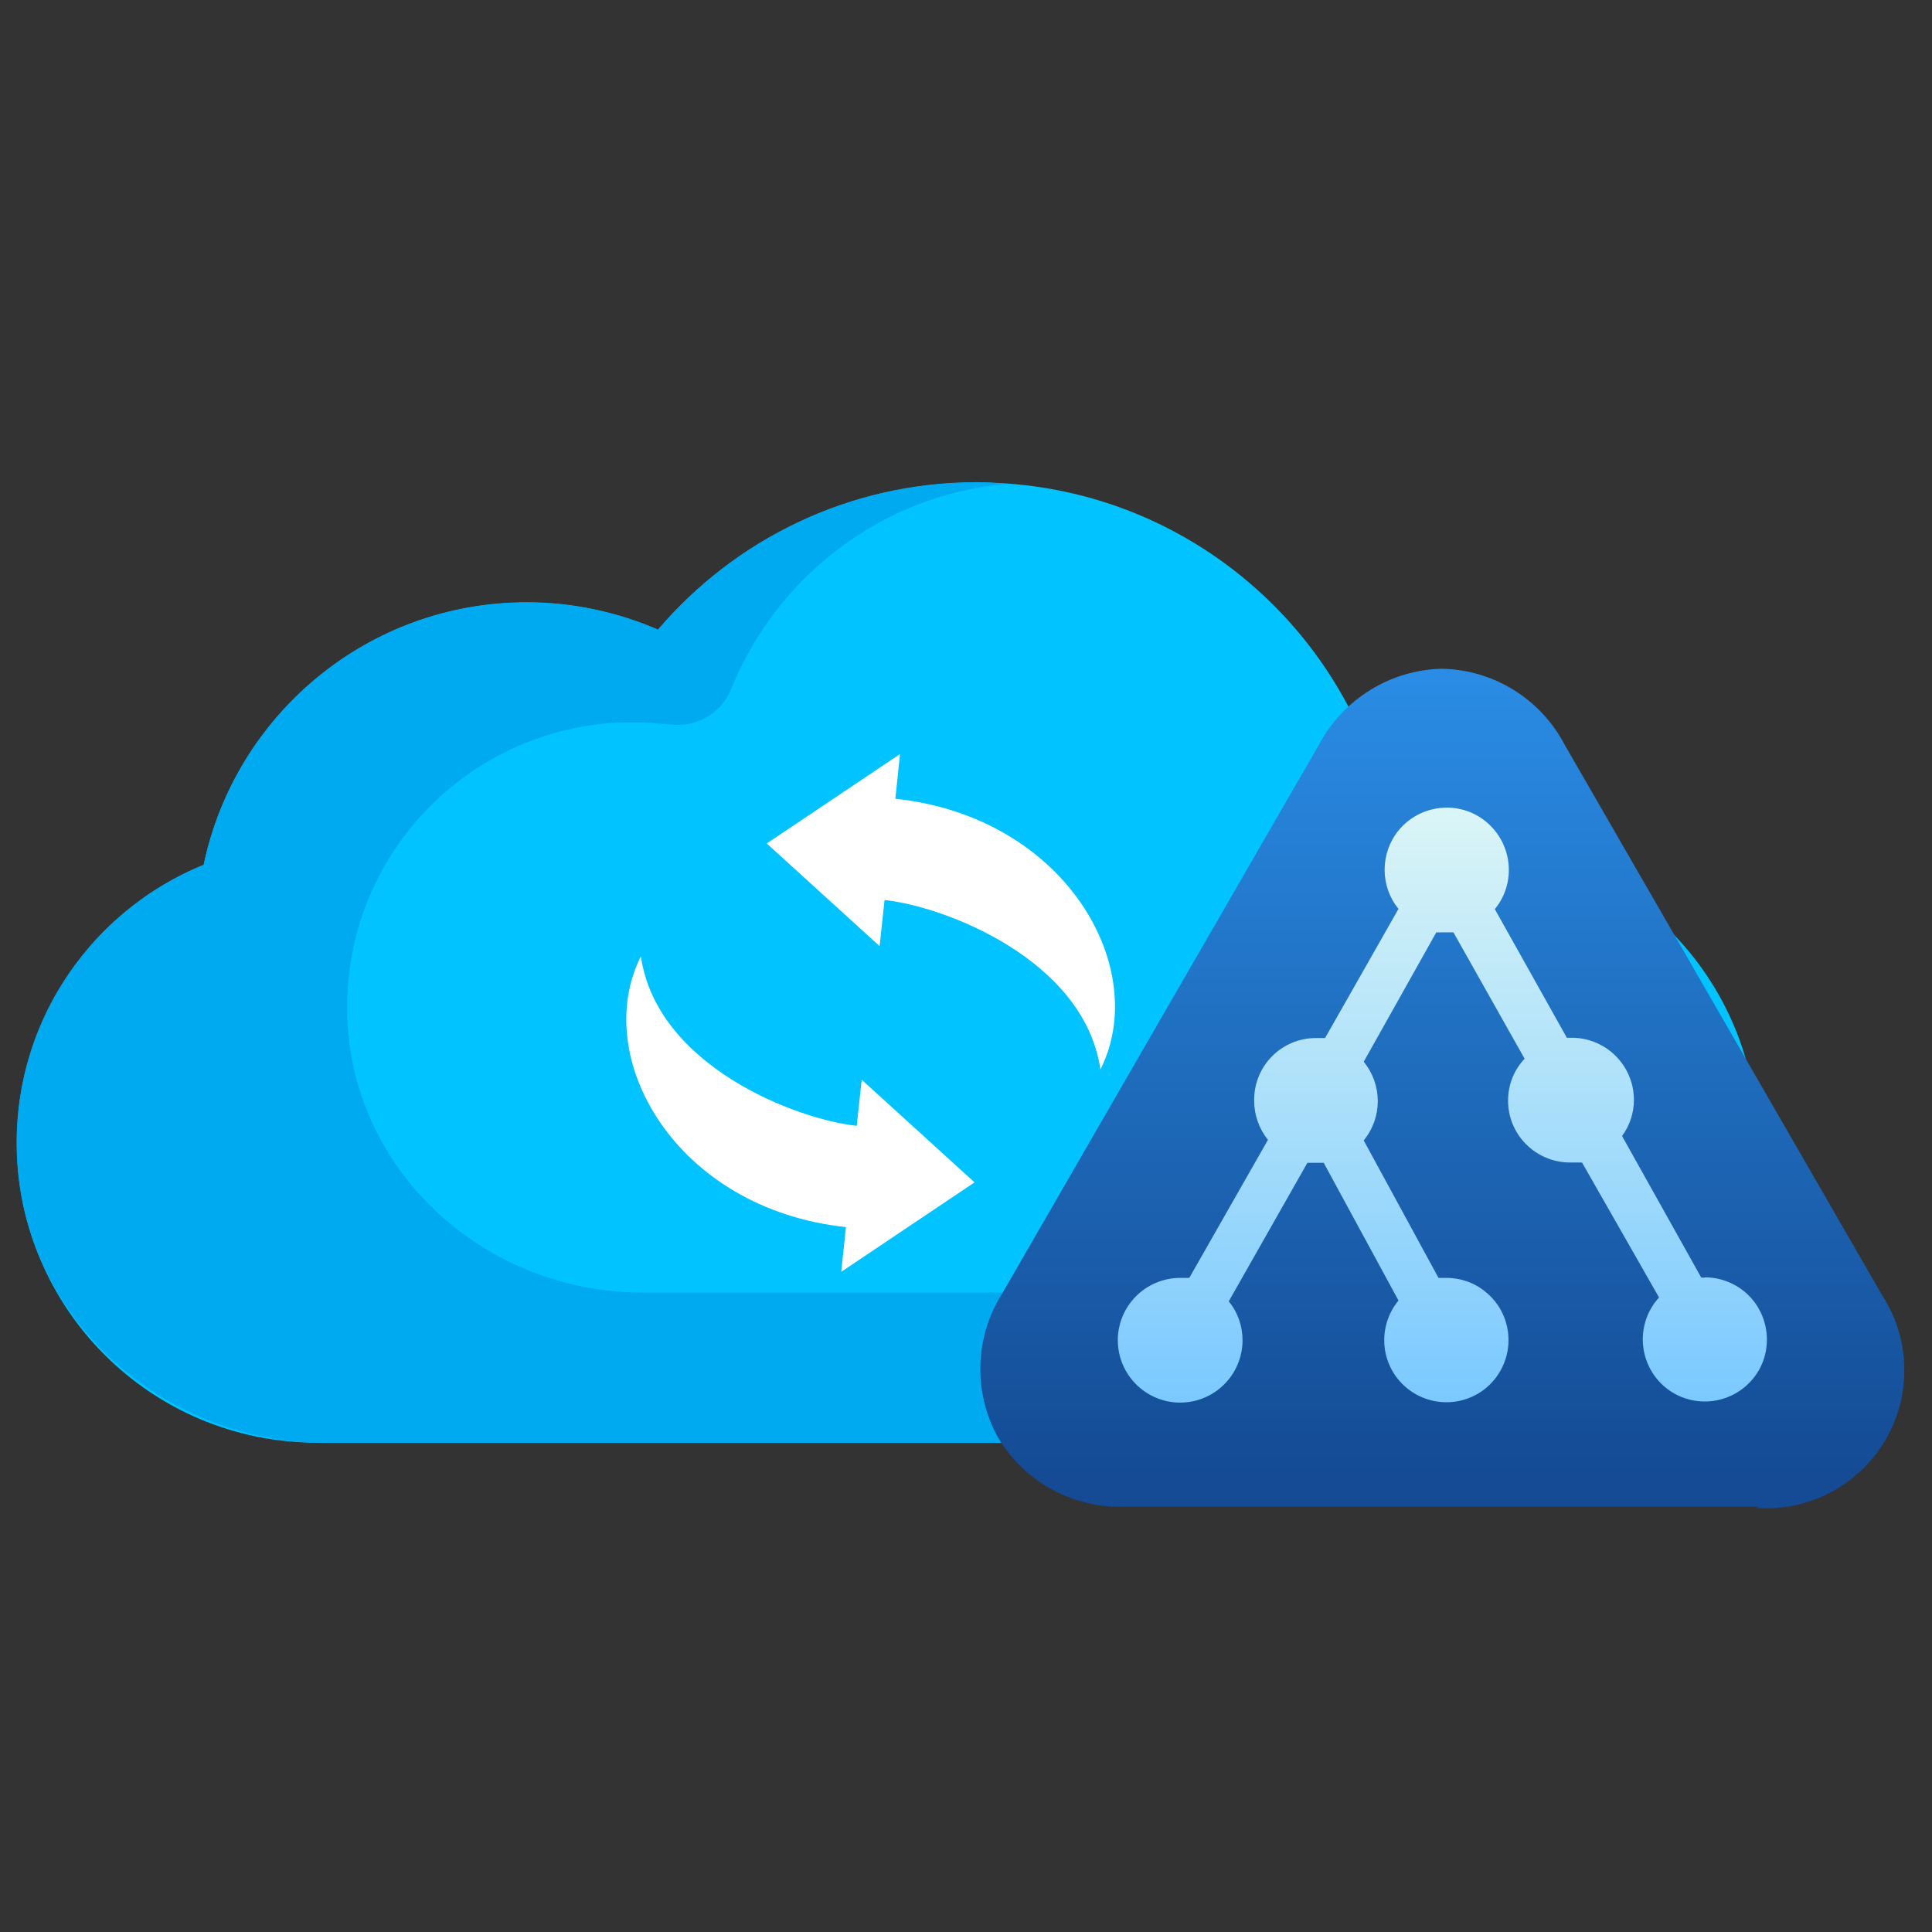 <?xml version="1.0" encoding="UTF-8"?><svg id="Layer_1" xmlns="http://www.w3.org/2000/svg" xmlns:xlink="http://www.w3.org/1999/xlink" viewBox="0 0 70 70"><rect x="0" y="0" width="70" height="70" fill="#333333" stroke="none"/><defs><style>.cls-1{fill:url(#linear-gradient);}.cls-2{fill:#00c3ff;}.cls-3{fill:#00aaf0;}.cls-4{fill:url(#New_Gradient_Swatch_1);}.cls-5{fill:#fff;fill-rule:evenodd;}</style><linearGradient id="New_Gradient_Swatch_1" x1="52.26" y1="10.46" x2="52.26" y2="58.73" gradientUnits="userSpaceOnUse"><stop offset=".09" stop-color="#31a2ff"/><stop offset=".89" stop-color="#144b94"/></linearGradient><linearGradient id="linear-gradient" x1="52.26" y1="59.05" x2="52.26" y2="20.64" gradientUnits="userSpaceOnUse"><stop offset=".19" stop-color="#76c7ff"/><stop offset=".9" stop-color="#f0fff4"/></linearGradient></defs><path class="cls-2" d="m52.8,30.53c-.79,0-1.56.08-2.31.25-.95-7.5-7.33-13.3-15.1-13.3-4.63,0-8.77,2.08-11.55,5.34-1.46-.63-3.07-.99-4.75-.99-5.76,0-10.57,4.07-11.71,9.51-3.97,1.62-6.77,5.52-6.77,10.06,0,6.01,4.86,10.87,10.87,10.87h41.33c6.01,0,10.87-4.86,10.87-10.87s-4.86-10.87-10.87-10.87Z"/><path class="cls-3" d="m50.09,46.83h-26.83c-5.51,0-10.3-4.15-10.66-9.65-.39-6.02,4.38-11.01,10.31-11.01.46,0,.91.03,1.35.08.95.13,1.88-.4,2.23-1.28,1.64-4.07,5.45-7.04,9.99-7.44-.36-.03-.72-.06-1.09-.06-4.63,0-8.77,2.08-11.55,5.34-1.46-.63-3.07-.99-4.75-.99-5.76,0-10.57,4.07-11.71,9.51-4.28,1.74-7.19,6.12-6.73,11.11.53,5.65,5.49,9.84,11.16,9.84h38.26c1.51,0,2.72-1.21,2.72-2.72h0c0-1.51-1.21-2.72-2.72-2.72h.01Z"/><path class="cls-4" d="m63.71,54.59h-22.91c-1.88.08-3.66-.87-4.63-2.49-.92-1.65-.86-3.66.15-5.25l11.46-19.85c.88-1.67,2.59-2.73,4.47-2.77,1.88.04,3.58,1.1,4.45,2.77l11.47,19.89c1.52,2.31.89,5.41-1.42,6.93-.92.61-2.01.89-3.11.82l.07-.05Z"/><path class="cls-1" d="m61.78,46.29h-.14l-2.87-5.13c.28-.38.43-.84.43-1.31,0-1.24-1.01-2.25-2.25-2.25h-.18l-2.61-4.66c.79-.96.64-2.38-.32-3.17-.96-.79-2.38-.64-3.17.32-.67.83-.67,2.02,0,2.84l-2.66,4.68h-.33c-1.24,0-2.24,1-2.24,2.24,0,0,0,.02,0,.03,0,.52.18,1.02.5,1.42l-2.85,5h-.32c-1.25,0-2.26,1-2.27,2.25,0,1.25,1,2.26,2.25,2.27,1.25,0,2.26-1,2.27-2.25,0-.52-.17-1.02-.5-1.42l2.85-5.02h.59l2.71,4.99c-.79.96-.66,2.38.3,3.17.96.79,2.38.66,3.17-.3.79-.96.66-2.38-.3-3.17-.4-.34-.91-.52-1.44-.52h-.28l-2.71-4.98c.68-.83.68-2.02,0-2.85l2.63-4.69h.62l2.58,4.58c-.39.41-.6.95-.6,1.52,0,1.24,1.01,2.24,2.25,2.24.14,0,.29,0,.43,0l2.79,4.89c-.84.92-.77,2.34.14,3.18.92.84,2.34.77,3.18-.14s.77-2.34-.14-3.18c-.42-.38-.96-.59-1.53-.59h.01Z"/><path class="cls-5" d="m31.04,40.8l.18-1.68,4.09,3.72-4.83,3.24.17-1.62c-6.19-.66-9.27-6.16-7.43-9.81.58,3.98,5.64,5.91,7.82,6.14Zm1.01-8.2l-.18,1.68-4.09-3.72,4.83-3.24-.17,1.62c6.19.66,9.27,6.16,7.43,9.81-.58-3.98-5.64-5.91-7.82-6.14Z"/></svg>